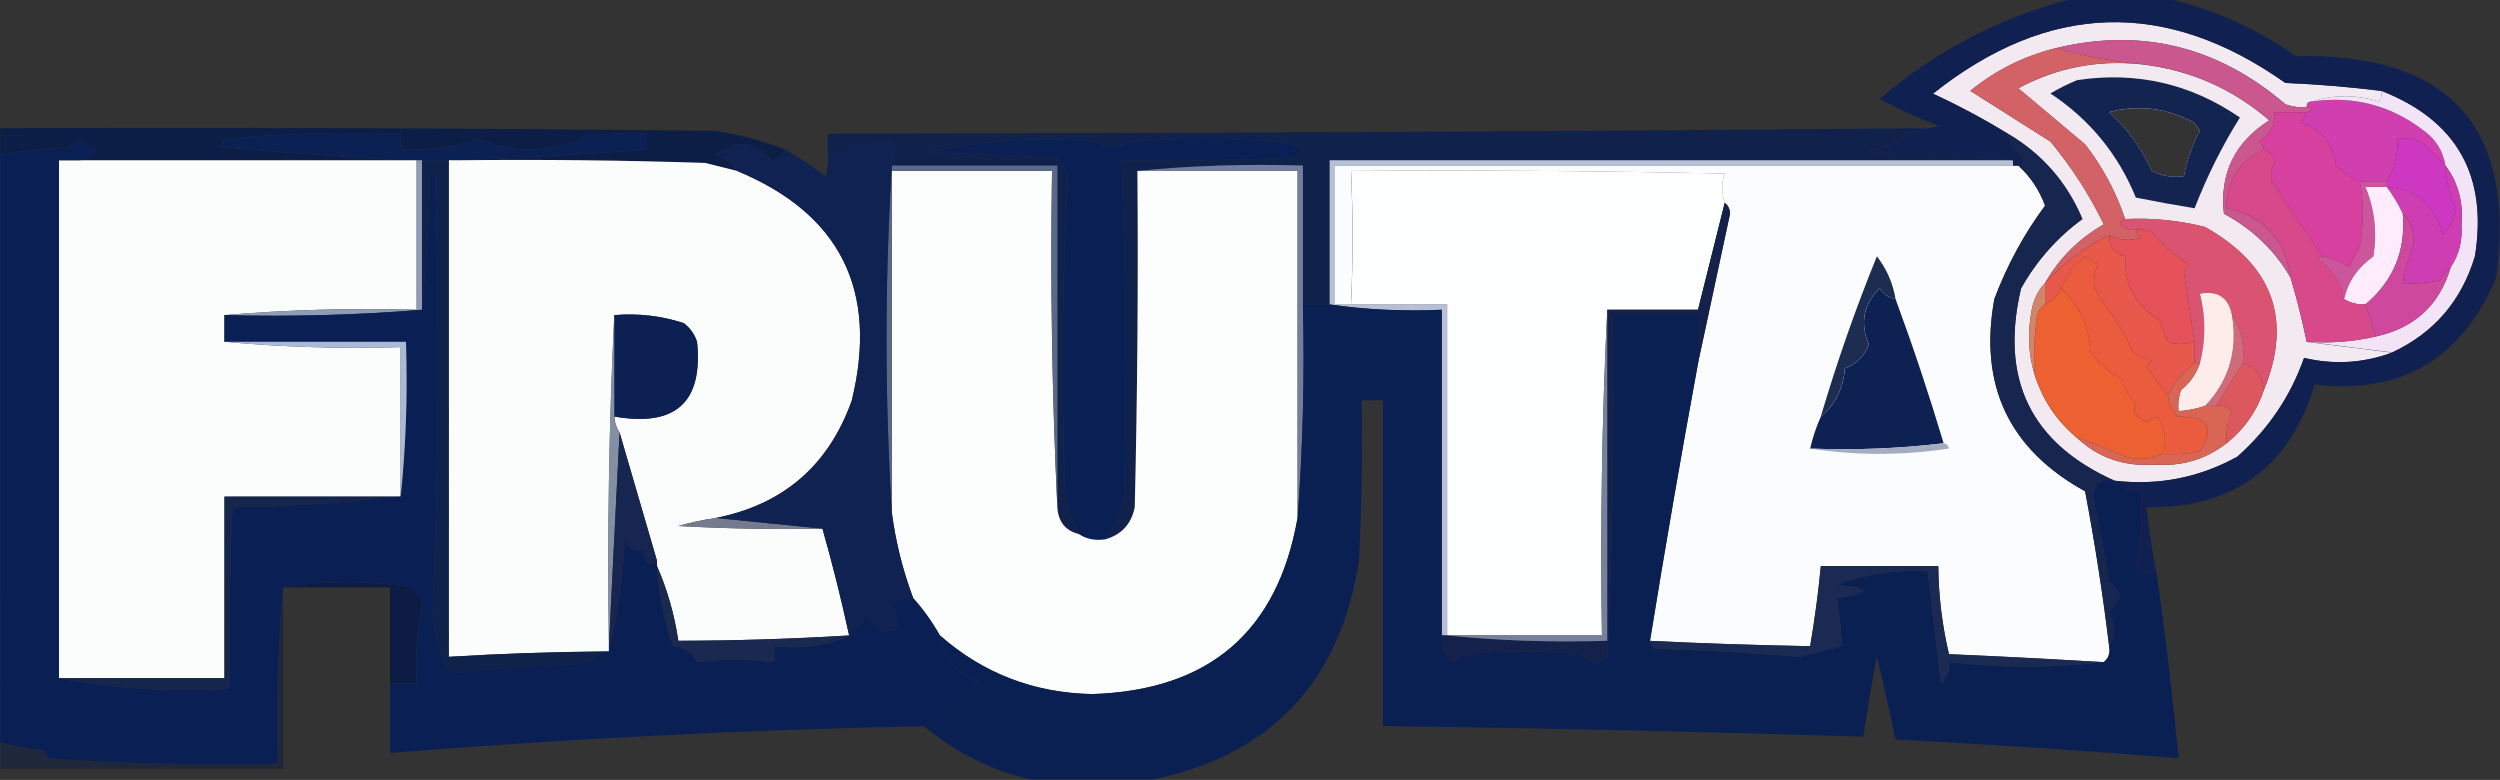 <?xml version="1.0" encoding="UTF-8"?>
<svg id="Layer_1" xmlns="http://www.w3.org/2000/svg" width="6382" height="1991" version="1.1" viewBox="0 0 6382 1991">
  <rect x="0" y="0" width="6382" height="1991" fill="#333333" stroke="none"/>
  <!-- Generator: Adobe Illustrator 29.8.2, SVG Export Plug-In . SVG Version: 2.1.1 Build 3)  -->
  <defs>
    <style>
      .st0 {
        fill: #d7409f;
      }

      .st0, .st1, .st2, .st3, .st4, .st5, .st6, .st7, .st8, .st9, .st10, .st11, .st12, .st13, .st14, .st15, .st16, .st17, .st18, .st19, .st20, .st21, .st22, .st23, .st24, .st25, .st26, .st27, .st28, .st29, .st30, .st31, .st32, .st33, .st34, .st35, .st36, .st37, .st38, .st39, .st40, .st41, .st42, .st43, .st44, .st45, .st46, .st47, .st48, .st49, .st50, .st51, .st52, .st53, .st54, .st55, .st56 {
        fill-rule: evenodd;
      }

      .st1 {
        fill: #d03eaf;
      }

      .st2 {
        fill: #fbfdfd;
      }

      .st3 {
        fill: #eb5b3e;
      }

      .st4 {
        fill: #f2e3f6;
      }

      .st5 {
        fill: #ca588f;
      }

      .st6 {
        fill: #0f2252;
      }

      .st7 {
        fill: #e8584b;
      }

      .st8 {
        fill: #1a294f;
      }

      .st9 {
        fill: #76819b;
      }

      .st10 {
        fill: #a3acc0;
      }

      .st11 {
        fill: #d28568;
      }

      .st12 {
        fill: #132451;
      }

      .st13 {
        fill: #fafcfd;
      }

      .st14 {
        fill: #feecfd;
      }

      .st15 {
        fill: #10214c;
      }

      .st16 {
        fill: #feeceb;
      }

      .st17 {
        fill: #15254c;
      }

      .st18 {
        fill: #d7498a;
      }

      .st19 {
        fill: #fcfefe;
      }

      .st20 {
        fill: #d36267;
      }

      .st21 {
        fill: #ed6031;
      }

      .st22 {
        fill: #0a1f54;
      }

      .st23 {
        fill: #0f224a;
      }

      .st24 {
        fill: #dd575f;
      }

      .st25 {
        fill: #1d2d51;
      }

      .st26 {
        fill: #0a2053;
        opacity: 1;
      }

      .st26, .st44, .st53 {
        isolation: isolate;
      }

      .st27 {
        fill: #f3e9f0;
      }

      .st28 {
        fill: #b5c0d8;
      }

      .st29 {
        fill: #cd37c2;
      }

      .st30 {
        fill: #ce499e;
      }

      .st31 {
        fill: #757b8e;
      }

      .st32 {
        fill: #16264e;
      }

      .st33 {
        fill: #8f9cb5;
      }

      .st34 {
        fill: #0b2053;
      }

      .st35 {
        fill: #13214b;
      }

      .st36 {
        fill: #e65259;
      }

      .st37 {
        fill: #fdfefe;
      }

      .st38 {
        fill: #da5472;
      }

      .st39 {
        fill: #5b6989;
      }

      .st40 {
        fill: #0c2054;
      }

      .st41 {
        fill: #858fa3;
      }

      .st42 {
        fill: #aab9d6;
      }

      .st43 {
        fill: #ce3db2;
      }

      .st44 {
        fill: #102051;
        opacity: 1;
      }

      .st45 {
        fill: #0c1c43;
      }

      .st46 {
        fill: #fbfcfc;
      }

      .st47 {
        fill: #0d1e46;
      }

      .st48 {
        fill: #1a2a53;
      }

      .st49 {
        fill: #cd559c;
      }

      .st50 {
        fill: #d06c79;
      }

      .st51 {
        fill: #0e2153;
      }

      .st52 {
        fill: #0a2054;
      }

      .st53 {
        fill: #0d1d43;
        opacity: .5;
      }

      .st54 {
        fill: #162650;
      }

      .st55 {
        fill: #d96554;
      }

      .st56 {
        fill: #737e9f;
      }
    </style>
  </defs>
  <path class="st27" d="M6079.3,231.9c1.8,10.1-.5,19.2-6.8,27.3-58.2-18-115-18-170.4,0-9.1,0-13.6,4.5-13.6,13.6-18.7,2.1-36.9-.1-54.5-6.8-172.9-147.9-368.3-195.6-586.1-143.1-81.1,20.2-153.8,56.6-218.1,109,68.2,43.2,136.3,86.3,204.4,129.5,53.9,64.6,99.4,135,136.3,211.3-64.2,36.9-114.2,86.9-149.9,149.9-17.6,18.3-29,41-34.1,68.2-11.1,57.1-8.8,111.6,6.8,163.6,20.4,65.7,56.8,120.2,109,163.6,54.6,50.8,120.5,73.5,197.6,68.2,69,5,130.4-13.2,184-54.5,45.4-36.4,77.2-81.9,95.4-136.3,73.2-179.1,23.2-317.7-149.9-415.7-67-17-135.2-23.9-204.4-20.4-23.3-69.4-57.4-133-102.2-190.8-56.8-47.7-113.6-95.4-170.4-143.1,97.4-52.5,201.8-72.9,313.5-61.3,123.9,14.2,232.9,61.9,327.1,143.1-88.4,56.4-127.1,136-115.8,238.5,73,39,129.8,93.5,170.4,163.6,16.2,55.3,29.8,109.8,40.9,163.6,72.7,9.1,145.4,18.2,218.1,27.3-73.7,27.1-148.6,31.7-224.9,13.6-34.3,97.9-91.1,181.9-170.4,252.2-97.5,53.9-202,74.3-313.5,61.3-213.6-95.7-293.1-259.2-238.5-490.7,39.8-71,92.1-130,156.7-177.2-39.7-94.2-103.3-166.9-190.8-218.1-61-37.4-124.6-71.4-190.8-102.2,294.4-233.8,594.3-242.9,899.5-27.3,82.4,3.4,164.2,10.3,245.3,20.4ZM5384.2,286.4c74.1-20,146.8-10.9,218.1,27.3,4.5,6.8,9.1,13.6,13.6,20.4-19.6,36.9-33.2,75.5-40.9,115.9-28.7,4.1-55.9-.5-81.8-13.6-26.6-58.1-63-108.1-109-149.9Z"/>
  <path class="st5" d="M5888.5,272.8c18.2,4.5,18.2,9.1,0,13.6h-81.8c1.4,32.8-12.2,57.7-40.9,75,7.6,5.2,12.1,12,13.6,20.4-63.3,29-95,79-95.4,149.9,94.4,19.8,148.9,78.9,163.6,177.2-40.6-70.1-97.4-124.6-170.4-163.6-11.2-102.6,27.4-182.1,115.8-238.5-94.2-81.2-203.3-128.9-327.1-143.1-73-6.8-145.7-20.4-218.1-40.9,217.8-52.5,413.1-4.8,586.1,143.1,17.6,6.7,35.8,9,54.5,6.8Z"/>
  <path class="st0" d="M5888.5,286.4c-4.1,8.9-8.7,17.9-13.6,27.3,51.9,17.1,81.4,53.4,88.6,109,19.1,17,39.5,30.6,61.3,40.9,9.3,55.3,9.3,109.8,0,163.6-9.1,18.2-18.2,36.3-27.3,54.5-21.5-13-44.2-22.1-68.1-27.3-44.4-62.5-87.5-126.1-129.5-190.8-4.8-16-2.5-31.9,6.8-47.7-1.9-17.7-11-29.1-27.3-34.1-1.5-8.4-6-15.2-13.6-20.4,28.7-17.2,42.3-42.2,40.9-75h81.8Z"/>
  <path class="st20" d="M5247.9,122.9c72.4,20.5,145.1,34.1,218.1,40.9-111.6-11.6-216.1,8.8-313.5,61.3,56.8,47.7,113.6,95.4,170.4,143.1,44.8,57.8,78.9,121.4,102.2,190.8-7.4.8-11.9,5.4-13.6,13.6,11.2,12.1,24.9,16.6,40.9,13.6,1.5,8.4,6,15.2,13.6,20.4-28.6,9.2-55.9,7-81.8-6.8-61.9,30-116.5,70.9-163.6,122.7,35.8-63,85.7-113,149.9-149.9-36.9-76.2-82.4-146.6-136.3-211.3-68.1-43.2-136.3-86.3-204.4-129.5,64.2-52.5,136.9-88.8,218.1-109Z"/>
  <path class="st1" d="M5888.5,272.8c0-9.1,4.5-13.6,13.6-13.6,106.4-15.2,201.8,9.7,286.2,75,30.5,22.3,48.6,51.9,54.5,88.6-18-17.1-36.1-35.3-54.5-54.5-21.1-13-43.8-17.5-68.1-13.6,1.8,39.8-7.2,76.1-27.3,109h-68.1c-21.8-10.2-42.3-23.9-61.3-40.9-7.2-55.6-36.7-92-88.6-109,5-9.3,9.5-18.4,13.6-27.3,18.2-4.5,18.2-9.1,0-13.6Z"/>
  <path class="st29" d="M6242.9,422.7c1,38.3,10.1,74.7,27.2,109-4.1,26.4-15.5,49.2-34.1,68.2-19.3-75.9-67-116.8-143.1-122.7v-13.6c20-32.9,29.1-69.3,27.3-109,24.4-3.9,47.1.7,68.1,13.6,18.4,19.2,36.6,37.4,54.5,54.5Z"/>
  <path class="st4" d="M6079.3,231.9c192.3,75.5,271.8,216.3,238.5,422.5-34.1,113.6-104.6,195.4-211.3,245.3-72.7-9.1-145.4-18.2-218.1-27.3,61.8,4.3,120.8-.2,177.2-13.6,98.9-21.7,162.5-80.8,190.8-177.2,21.1-31.4,30.2-67.8,27.2-109,5-56.6-8.6-106.6-40.9-149.9-5.9-36.7-24.1-66.3-54.5-88.6-84.4-65.2-179.8-90.2-286.2-75,55.4-18,112.2-18,170.4,0,6.3-8.1,8.6-17.2,6.8-27.3Z"/>
  <path class="st15" d="M4893.5,327.3c-35.7,26.4-76.6,46.8-122.7,61.3,125.1,2.3,247.7,9.1,368,20.4h-1744.6v368h-68.2v-354.4c-143.3-4.5-284.1,0-422.5,13.6,2.3,286.3,0,572.5-6.8,858.7-8.5,42.6-33.5,69.8-75,81.8,24.5-31.7,40.4-68.1,47.7-109,7.7-287.2,5.4-573.5-6.8-858.7,145.4,2.3,290.8,0,436.1-6.8,11-4.2,20.1-11,27.2-20.4-21.5-10.9-44.2-17.7-68.1-20.4-122.7-9.1-245.3-9.1-368,0-34.4,17.2-66.2,17.2-95.4,0-142.4-12.7-283.2-3.7-422.5,27.3,109,4.5,218.1,9.1,327.1,13.6,10.8,14.8,19.9,30.7,27.3,47.7-15.7,272-18,544.6-6.8,817.8,6.1,34.5,17.5,66.3,34.1,95.4-34-8.6-52.2-31.3-54.5-68.1V422.7h-422.5c-2.3-18,2.2-33.9,13.6-47.7-7.2-9.4-16.2-16.3-27.3-20.4-53.8,5.3-103.7,18.9-149.9,40.9v-54.5c926.8-.6,1853.6-5.2,2780.4-13.6Z"/>
  <path class="st47" d="M2004.1,381.8c-5,16.3-16.3,25.4-34.1,27.3-42.4-49.5-90.2-54-143.1-13.6,25,7.6,43.1,21.2,54.5,40.9-27-6.8-54.3-13.6-81.8-20.4-208.9-6.8-417.9-9.1-627-6.8,193.5-7.9,352.5-17,477-27.3v-40.9c-50.2-2.3-100.2,0-149.9,6.8-92.9,42.7-186,44.9-279.4,6.8-63,21.4-128.9,30.5-197.6,27.3v-40.9c-150.2-4.5-300.1,0-449.8,13.6-2.9,8-7.4,14.8-13.6,20.4,156.4,13.5,310.8,24.9,463.4,34.1H205c52.7-12.1,52.7-30.2,0-54.5-11,4.2-20.1,11-27.3,20.4-60.2,3.1-119.3,9.9-177.2,20.4v-68.2c608.8-2.3,1217.6,0,1826.3,6.8,61.2,9.6,120.2,25.5,177.2,47.7Z"/>
  <path class="st34" d="M1172.7,409.1h-149.9c-152.6-9.2-307-20.5-463.4-34.1,6.2-5.6,10.8-12.5,13.6-20.4,149.6-13.6,299.6-18.2,449.8-13.6v40.9c68.7,3.2,134.6-5.8,197.6-27.3,93.4,38.1,186.5,35.8,279.4-6.8,49.8-6.8,99.7-9.1,149.9-6.8v40.9c-124.6,10.3-283.6,19.3-477,27.3Z"/>
  <path class="st52" d="M2821.9,1376.8c-26.1,3.9-48.8-.7-68.1-13.6-16.6-29.1-28-60.9-34.1-95.4-11.2-273.2-8.9-545.8,6.8-817.8-7.4-17-16.4-32.9-27.3-47.7-109-4.5-218.1-9.1-327.1-13.6,139.3-30.9,280.1-40,422.5-27.3,29.2,17.2,61,17.2,95.4,0,122.7-9.1,245.3-9.1,368,0,23.9,2.8,46.6,9.6,68.1,20.4-7.1,9.4-16.2,16.3-27.2,20.4-145.3,6.8-290.7,9.1-436.1,6.8,12.2,285.2,14.5,571.5,6.8,858.7-7.3,41-23.2,77.3-47.7,109Z"/>
  <path class="st28" d="M5138.9,409.1v13.6h-1730.9v354.4h286.2v845.1h-13.6v-831.4c-98,4.4-193.4-.1-286.2-13.6v-368h1744.6Z"/>
  <path class="st46" d="M205,409.1h858.6v381.6c-166-4.5-329.5,0-490.7,13.6v68.2c147.5,13.6,297.4,18.1,449.8,13.6v381.6h-449.8v463.4H150.5V409.1h54.5Z"/>
  <path class="st2" d="M1145.5,409.1h27.3c209-2.3,418,0,627,6.8,27.5,6.9,54.8,13.7,81.8,20.4,263.7,109.4,361.3,304.7,293,586.1-59.1,165.9-174.9,265.8-347.5,299.9-32.1,4.6-63.9,11.4-95.4,20.4,122.6,6.8,245.2,9.1,368,6.8,25.6,90.4,48.4,181.3,68.1,272.6-145.2,8.9-290.6,13.4-436.1,13.6-10-67.3-28.2-130.9-54.5-190.8v-13.6c-31.9-109.2-63.8-218.3-95.4-327.1-8.3-12.2-12.8-25.8-13.6-40.9,156.6,27.3,227-36.3,211.3-190.8-6.3-19.5-17.7-35.4-34.1-47.7-57.2-18.6-116.3-25.5-177.2-20.4-13.6,279.3-18.1,561-13.6,845.1v13.6h-13.6c-131.9,1-263.6,5.6-395.2,13.6V409.1Z"/>
  <path class="st12" d="M5302.4,204.6c151.5-22.8,290.1,9,415.7,95.4-44.7,71.1-83.3,148.4-115.8,231.7-49.9-8.2-99.8-17.3-149.9-27.3-45.3-111-118-199.6-218.1-265.8,22.8-13.4,45.6-24.8,68.2-34.1ZM5384.2,286.4c46.1,41.8,82.4,91.8,109,149.9,25.8,13.2,53.1,17.7,81.8,13.6,7.6-40.4,21.3-79,40.9-115.9-4.5-6.8-9.1-13.6-13.6-20.4-71.3-38.2-144-47.3-218.1-27.3Z"/>
  <path class="st19" d="M2699.2,1295.1c2.3,36.8,20.5,59.6,54.5,68.1,19.3,13,42.1,17.5,68.1,13.6,41.4-11.9,66.4-39.2,75-81.8,6.8-286.2,9.1-572.4,6.8-858.7h408.9v886c-51.1,290.7-226.1,440.6-524.7,449.8-148.9-3-278.4-53-388.4-149.9-19.6-34.7-42.3-66.5-68.2-95.4-26.5-70.5-44.7-143.2-54.5-218.1V436.4h408.9c-4.5,288.6,0,574.8,13.6,858.7Z"/>
  <path class="st37" d="M4402.9,518.1c-22.8,91-45.5,181.8-68.1,272.6h-231.7c-13.6,274.8-18.1,551.9-13.6,831.4h-395.2v-845.1h-245.3c5.2-112.8,5.2-226.4,0-340.8,318-2.3,636.1,0,954.1,6.8-8.7,23.3-8.7,48.2,0,75Z"/>
  <path class="st13" d="M5138.9,422.7h13.6c31.2,28.8,53.9,62.9,68.1,102.2-53.7,72.4-96.9,151.9-129.5,238.5-39.9,220.1,37.4,383.7,231.7,490.7,25,131.7,45.4,263.4,61.3,395.3,3.2,17.6-1.3,31.2-13.6,40.9-131.6-7.9-263.4-14.7-395.2-20.4-17.4-73.4-26.5-148.4-27.3-224.9h-299.8c-6.6,68.6-15.6,136.7-27.3,204.5-136.4-2.4-272.7-7-408.9-13.6,38.4-236.7,79.2-473,122.7-708.8,26.7-125.4,54-252.6,81.8-381.6-.6-12.5-5.1-21.6-13.6-27.3-8.7-26.7-8.7-51.7,0-75-318-6.8-636-9.1-954.1-6.8,5.2,114.4,5.2,227.9,0,340.8h-40.9v-354.4h1730.9Z"/>
  <path class="st44" d="M5275.2.2h272.6c112.3,27.7,216.8,75.4,313.5,143.1,391.9-8,562.3,180.6,511.1,565.7-87.6,207.3-242.1,298.2-463.4,272.6-64.2,211.8-207.3,316.3-429.3,313.5,6.6,59.6,15.6,118.7,27.3,177.2-17.3-8-35.4-14.9-54.5-20.4,13.2-64.6,17.8-130.5,13.6-197.6-30,5.2-52.7-3.9-68.1-27.3,111.5,13,216-7.5,313.5-61.3,79.2-70.2,136-154.3,170.4-252.2,76.2,18,151.2,13.5,224.9-13.6,106.7-50,177.1-131.7,211.3-245.3,33.3-206.2-46.2-347-238.5-422.5-81.1-10.2-162.9-17-245.3-20.4-305.3-215.6-605.1-206.5-899.5,27.3,66.2,30.8,129.8,64.9,190.8,102.2,5.5,25.6,19.1,46,40.9,61.3-.9,10.4-5.5,17.2-13.6,20.4h-13.6v-13.6c-120.3-11.3-242.9-18.1-368-20.4,46.1-14.5,87-34.9,122.7-61.3,18.7,2.1,36.9-.1,54.5-6.8-51.6-19-101.6-41.7-149.9-68.2,140.8-120.4,299.8-204.4,477-252.2Z"/>
  <path class="st43" d="M6242.9,422.7c32.3,43.3,45.9,93.3,40.9,149.9,2.9,41.3-6.2,77.6-27.2,109-10.5,9.2-19.6,20.5-27.3,34.1-31.5,6.8-63.3,9-95.4,6.8,6.8-34.2,15.9-68.3,27.3-102.2,1.5-30.3-7.6-55.3-27.3-75-11-23.4-24.6-46.2-40.9-68.2,76.1,5.9,123.8,46.8,143.1,122.7,18.6-19,29.9-41.7,34.1-68.2-17.2-34.4-26.3-70.7-27.2-109Z"/>
  <path class="st7" d="M5384.2,599.9c-.7,28.5,12.9,46.7,40.9,54.5-2.4,72.4,27.1,126.9,88.6,163.6,5.5,18.7,12.3,36.9,20.4,54.5,20.5,7.5,43.2,7.5,68.1,0v54.5c-29.2,22.1-51.9,49.4-68.1,81.8-19.3-23-37.5-48-54.5-75,4.5-4.5,9.1-9.1,13.6-13.6-17.3-4.2-33.2-11-47.7-20.4-22.2-48.5-49.5-93.9-81.8-136.3-21.6-28.9-23.8-58.5-6.8-88.6-12.5-5.1-23.9-11.9-34.1-20.4-29,22-49.4,49.3-61.3,81.8-9.1,18.2-22.7,31.8-40.9,40.9v-54.5c47.1-51.8,101.6-92.7,163.6-122.7Z"/>
  <path class="st49" d="M6024.8,463.6h68.1v13.6h-54.5c23.5,56.1,30.3,115.2,20.4,177.2-39.6,27.9-64.5,64.2-75,109-8.1-42.5-30.9-76.6-68.1-102.2,3.1-5.4,7.7-7.7,13.6-6.8,24,5.1,46.7,14.2,68.1,27.3,9.1-18.2,18.2-36.3,27.3-54.5,9.3-53.8,9.3-108.3,0-163.6Z"/>
  <path class="st14" d="M6092.9,477.2c16.2,22,29.9,44.7,40.9,68.2,8,94.4-23.8,171.7-95.4,231.7-19.9.9-38.1-3.6-54.5-13.6,10.4-44.8,35.4-81.2,75-109,9.8-62,3-121.1-20.4-177.2h54.5Z"/>
  <path class="st36" d="M5452.4,586.3c14.3-2,28,.2,40.9,6.8,27.8,32.4,59.6,59.6,95.4,81.8-6.2,5.6-10.8,12.5-13.6,20.4,9.1,59.5,18.2,118.5,27.2,177.2-25,7.5-47.7,7.5-68.1,0-8.1-17.6-15-35.8-20.4-54.5-61.5-36.7-91-91.2-88.6-163.6-27.9-7.9-41.6-26-40.9-54.5,25.9,13.8,53.2,16.1,81.8,6.8-7.6-5.2-12.1-12-13.6-20.4Z"/>
  <path class="st32" d="M5125.2,340.9c87.5,51.2,151.1,123.9,190.8,218.1-64.7,47.1-116.9,106.2-156.7,177.2-54.6,231.5,24.9,395,238.5,490.7-33.4-5.7-51.5,8-54.5,40.9,15.6,72.3,29.2,145,40.9,218.1,35.5,23.7,35.5,48.7,0,75,17.9,31,17.9,60.5,0,88.6-15.9-131.8-36.4-263.6-61.3-395.3-194.3-107-271.6-270.6-231.7-490.7,32.6-86.6,75.8-166.2,129.5-238.5-14.2-39.3-37-73.4-68.1-102.2,8.1-3.2,12.7-10,13.6-20.4-21.8-15.3-35.4-35.8-40.9-61.3Z"/>
  <path class="st18" d="M5779.5,381.8c16.3,5,25.4,16.3,27.3,34.1-9.4,15.8-11.6,31.7-6.8,47.7,42,64.7,85.1,128.3,129.5,190.8-6-.9-10.5,1.4-13.6,6.8,37.3,25.7,60,59.7,68.1,102.2,16.5,10,34.6,14.5,54.5,13.6,9.1,27.3,18.2,54.5,27.2,81.8-56.3,13.4-115.4,18-177.2,13.6-11.1-53.7-24.7-108.3-40.9-163.6-14.6-98.3-69.1-157.4-163.6-177.2.4-70.9,32.2-120.9,95.4-149.9Z"/>
  <path class="st39" d="M2276.7,422.7h422.5v872.3c-13.6-283.9-18.1-570.1-13.6-858.7h-408.9v872.3c-18.2-295.3-18.2-590.6,0-886Z"/>
  <path class="st38" d="M5425.1,559c69.2-3.4,137.4,3.4,204.4,20.4,173.2,98,223.1,236.6,149.9,415.7-4-35.8-22.1-58.5-54.5-68.2,5.9-46-3.2-86.9-27.3-122.7-8.8-45-36-63.2-81.8-54.5,15,59.8,15,118.9,0,177.2h-13.6v-54.5c-9.1-58.7-18.1-117.7-27.2-177.2,2.8-8,7.4-14.8,13.6-20.4-35.8-22.2-67.6-49.4-95.4-81.8-12.9-6.6-26.6-8.9-40.9-6.8-16,3-29.6-1.6-40.9-13.6,1.7-8.3,6.2-12.8,13.6-13.6Z"/>
  <path class="st30" d="M6133.8,545.4c19.6,19.7,28.7,44.7,27.3,75-11.4,33.9-20.5,68-27.3,102.2,32.1,2.2,63.9,0,95.4-6.8,7.7-13.6,16.8-24.9,27.3-34.1-28.3,96.4-91.9,155.5-190.8,177.2-9.1-27.3-18.2-54.5-27.2-81.8,71.6-60.1,103.4-137.3,95.4-231.7Z"/>
  <path class="st33" d="M1063.7,409.1h13.6v381.6c-165.7,13.6-333.8,18.1-504.3,13.6,161.1-13.6,324.7-18.1,490.7-13.6v-381.6Z"/>
  <path class="st56" d="M2903.6,436.3c138.4-13.6,279.2-18.1,422.5-13.6v354.4c4.5,184.2,0,365.9-13.6,545.2V436.3h-408.9Z"/>
  <path class="st26" d="M3326.2,777.1h68.2c92.9,13.5,188.3,18.1,286.2,13.6v831.4c-1.6,27,7.5,49.8,27.3,68.1,11-4.2,20.1-11,27.3-20.4,99.9-9.1,199.9-9.1,299.8,0,20.8,22.2,43.5,24.5,68.2,6.8,13.5-290.2,18-580.9,13.6-872.3h218.1v122.7c-43.4,235.8-84.3,472-122.7,708.8,1.5,8.4,6,15.2,13.6,20.4,122.9,3.4,245.6,10.2,368,20.4,36.5-9.2,72.8-18.3,109-27.3-2.8-41.1-7.3-82-13.6-122.7,88.4-13.4,88.4-24.8,0-34.1,74.6-27.5,151.8-38.8,231.7-34.1,10.9,95.3,22.2,190.7,34.1,286.2,16.2-14.5,23-32.7,20.4-54.5,133.9,15.5,265.7,15.5,395.2,0,12.3-9.7,16.9-23.3,13.6-40.9,17.9-28.1,17.9-57.6,0-88.6,35.5-26.3,35.5-51.3,0-75-11.7-73-25.3-145.7-40.9-218.1,3-32.9,21.2-46.6,54.5-40.9,15.5,23.3,38.2,32.4,68.1,27.3,4.1,67.2-.4,133.1-13.6,197.6,19.1,5.6,37.3,12.4,54.5,20.4,22,154,40.2,308.5,54.5,463.4-240.4-18.9-481.2-34.8-722.4-47.7-14.6-70.5-30.5-140.9-47.7-211.3-13.3,68-24.6,136.2-34.1,204.5-408.8-13.1-817.7-22.1-1226.6-27.3v-831.4h-54.5c2.3,136.4,0,272.7-6.8,408.9-47.5,308.6-222.4,494.9-524.7,558.8h-313.5c-101.7-23.6-192.6-69-272.6-136.3,55.6-26,101-64.6,136.3-115.8-53.2-21.8-85-60.4-95.4-115.9,110,96.9,239.5,146.9,388.4,149.9,298.7-9.2,473.6-159.1,524.7-449.8,13.6-179.3,18.1-361.1,13.6-545.2Z"/>
  <path class="st51" d="M4839,763.5c44.7,121.2,85.6,243.9,122.7,368-111.1,13.5-224.6,18.1-340.7,13.6,6.4-28.3,15.5-55.6,27.3-81.8,37-30.9,57.4-71.7,61.3-122.7,29.5-11.4,50-31.8,61.3-61.3-23.1-54-14-101.7,27.3-143.1,10.4,15.2,24.1,24.2,40.9,27.3Z"/>
  <path class="st21" d="M5261.5,736.2c47,42.7,72,97.2,75,163.6,22.4,28.6,49.7,51.3,81.8,68.1,3.7,24.9,15.1,45.4,34.1,61.3-9.6,21.2-.5,37.1,27.3,47.7,9.1-4.5,18.2-9.1,27.3-13.6,20.7,32,25.3,63.8,13.6,95.4-30.5,14.1-62.3,16.4-95.4,6.8-39.8-17.9-80.7-33.8-122.7-47.7-52.3-43.3-88.6-97.8-109-163.6-2.2-50.2,0-100.2,6.8-149.9,3.8-12.5,10.6-21.6,20.4-27.3,18.2-9.1,31.8-22.7,40.9-40.9Z"/>
  <path class="st23" d="M1077.3,409.1h68.1v1267.6c131.6-8.1,263.4-12.6,395.2-13.6-24.6,23.1-56.4,34.5-95.4,34.1-93.6,3-186.8,9.8-279.4,20.4-10.5-2-19.6-6.5-27.2-13.6-18.3-45.8-29.6-93.5-34.1-143.1,15.5-370.1,17.8-740.4,6.8-1110.9-4.6-4.5-9.1-9.1-13.6-13.6-2.3,120.5-9.1,238.7-20.4,354.4v-381.6Z"/>
  <path class="st40" d="M1568,804.4c60.9-5,119.9,1.8,177.2,20.4,16.4,12.3,27.7,28.2,34.1,47.7,15.7,154.5-54.7,218.1-211.3,190.8v-259Z"/>
  <path class="st11" d="M5220.6,722.6v54.5c-9.8,5.7-16.6,14.8-20.4,27.3-6.8,49.8-9.1,99.7-6.8,149.9-15.6-51.9-17.9-106.5-6.8-163.6,5.1-27.1,16.4-49.9,34.1-68.2Z"/>
  <path class="st25" d="M4839,763.5c-16.8-3-30.5-12.1-40.9-27.3-41.3,41.4-50.4,89.1-27.3,143.1-11.4,29.5-31.8,50-61.3,61.3-3.9,50.9-24.3,91.8-61.3,122.7,40.9-138.6,88.6-274.9,143.1-408.9,25.1,32.3,41,68.6,47.7,109Z"/>
  <path class="st35" d="M4402.9,518.1c8.5,5.7,13,14.8,13.6,27.3-27.8,129-55,256.2-81.8,381.6v-122.7h-218.1c4.4,291.4-.1,582.2-13.6,872.3-24.6,17.7-47.3,15.4-68.2-6.8-99.9-9.1-199.9-9.1-299.8,0-7.2,9.4-16.2,16.2-27.3,20.4-19.8-18.4-28.9-41.1-27.3-68.1h13.6c133.8,13.5,270.1,18.1,408.9,13.6v-845.1h231.7c22.7-90.8,45.4-181.7,68.1-272.6Z"/>
  <path class="st50" d="M5697.7,804.4c24.1,35.7,33.1,76.6,27.3,122.7-22.5,35.9-45.2,72.2-68.1,109h-27.3c60.8-64.8,83.5-142,68.2-231.7Z"/>
  <path class="st16" d="M5697.7,804.4c15.3,89.7-7.4,167-68.2,231.7-22,7.3-44.8,11.9-68.1,13.6-2.1-18.7.1-36.9,6.8-54.5,22.8-18.4,38.6-41.1,47.7-68.2,15-58.3,15-117.4,0-177.2,45.7-8.7,73,9.5,81.8,54.5Z"/>
  <path class="st3" d="M5534.1,1008.8c1.7,21.7,10.8,39.8,27.3,54.5,75.9.2,94,29.7,54.5,88.6-31.5,6.8-63.3,9-95.4,6.8,11.6-31.6,7.1-63.4-13.6-95.4-9.1,4.5-18.2,9.1-27.3,13.6-27.8-10.6-36.9-26.5-27.3-47.7-19-16-30.4-36.4-34.1-61.3-32.1-16.9-59.3-39.6-81.8-68.2-3-66.3-28-120.8-75-163.6,11.9-32.5,32.3-59.8,61.3-81.8,10.2,8.5,21.6,15.3,34.1,20.4-17,30.1-14.7,59.6,6.8,88.6,32.3,42.4,59.6,87.8,81.8,136.3,14.5,9.4,30.4,16.2,47.7,20.4-4.5,4.5-9.1,9.1-13.6,13.6,17,27,35.2,52,54.5,75Z"/>
  <path class="st24" d="M5724.9,927c32.4,9.6,50.6,32.3,54.5,68.2-18.2,54.4-50,99.9-95.4,136.3-2.5-28.5,2.1-55.8,13.6-81.8-11.2-12.1-24.9-16.6-40.9-13.6,22.9-36.8,45.6-73.2,68.1-109Z"/>
  <path class="st55" d="M5602.3,927h13.6c-9,27.1-24.9,49.8-47.7,68.2-6.7,17.6-9,35.8-6.8,54.5,23.4-1.8,46.1-6.3,68.1-13.6h27.3c16-3,29.6,1.6,40.9,13.6-11.6,26-16.1,53.3-13.6,81.8-53.6,41.3-115,59.5-184,54.5-77.1,5.4-143-17.4-197.6-68.2,42,13.9,82.9,29.8,122.7,47.7,33.1,9.6,64.9,7.3,95.4-6.8,32.1,2.2,63.9,0,95.4-6.8,39.5-58.9,21.4-88.4-54.5-88.6-16.4-14.7-25.5-32.8-27.3-54.5,16.2-32.4,39-59.7,68.1-81.8Z"/>
  <path class="st10" d="M4961.7,1131.5c7.4.8,11.9,5.4,13.6,13.6-120.3,18-238.4,18-354.4,0,116.1,4.4,229.6,0,340.7-13.6Z"/>
  <path class="st41" d="M1568,804.4v259c.8,15.1,5.3,28.7,13.6,40.9-9.1,181.7-18.2,363.5-27.3,545.2-4.5-284.1,0-565.7,13.6-845.1Z"/>
  <path class="st54" d="M1581.6,1104.2c31.7,108.8,63.5,217.9,95.4,327.1-21.7,15-33.1,5.9-34.1-27.3-20.7,6-36.6-3-47.7-27.3-4.8,100.6-18.5,196-40.9,286.2v-13.6c9.1-181.7,18.2-363.5,27.3-545.2Z"/>
  <path class="st31" d="M1826.9,1322.3c90.9,9.1,181.7,18.2,272.6,27.3-122.8,2.3-245.4,0-368-6.8,31.5-9,63.3-15.8,95.4-20.4Z"/>
  <path class="st9" d="M4103,790.7v845.1c-138.8,4.5-275.1,0-408.9-13.6h395.2c-4.5-279.5,0-556.7,13.6-831.4Z"/>
  <path class="st6" d="M2276.7,422.7c-18.2,295.3-18.2,590.6,0,886,9.8,74.8,28,147.5,54.5,218.1-20.1-3.6-38.3,1-54.5,13.6,11,21.4,15.6,44.1,13.6,68.2-58.1,5.4-83-21.8-75-81.8,1.5,42.1-14.4,73.9-47.7,95.4-19.8-91.3-42.5-182.2-68.1-272.6-90.9-9.1-181.7-18.2-272.6-27.3,172.6-34,288.4-134,347.5-299.9,68.3-281.4-29.4-476.7-293-586.1-11.4-19.7-29.5-33.3-54.5-40.9,53-40.4,100.7-35.9,143.1,13.6,17.7-1.9,29.1-11,34.1-27.3,35.7,19.7,69.8,42.4,102.2,68.1,6.7-17.6,9-35.8,6.8-54.5,46.2-21.9,96.2-35.6,149.9-40.9,11,4.2,20.1,11,27.3,20.4-11.4,13.8-16,29.7-13.6,47.7Z"/>
  <path class="st48" d="M5370.6,1690.3c-129.6,15.5-261.4,15.5-395.3,0,2.6,21.9-4.2,40-20.4,54.5-11.9-95.5-23.2-190.9-34.1-286.2-79.9-4.7-157.1,6.6-231.7,34.1,88.4,9.3,88.4,20.7,0,34.1,6.3,40.7,10.8,81.5,13.6,122.7-36.2,9-72.5,18.1-109,27.3-122.4-10.2-245.1-17-368-20.4-7.6-5.2-12.1-12-13.6-20.4,136.2,6.7,272.5,11.2,408.9,13.6,11.6-67.7,20.7-135.9,27.3-204.5h299.8c.8,76.5,9.9,151.5,27.3,224.9,131.9,5.7,263.6,12.6,395.3,20.4Z"/>
  <path class="st22" d="M205,409.1h-54.5v1322.1c140.1,26.9,285.5,36,436.1,27.3-2.3-154.5,0-309,6.8-463.4,139.5-1.9,278.1-11,415.7-27.3h13.6c13.5-129.3,18.1-261.1,13.6-395.3h-463.4v-68.2c170.5,4.5,338.6,0,504.3-13.6,11.3-115.7,18.1-233.9,20.4-354.4,4.5,4.5,9.1,9.1,13.6,13.6,10.9,370.5,8.7,740.8-6.8,1110.9,4.5,49.6,15.8,97.3,34.1,143.1,7.7,7.1,16.7,11.7,27.3,13.6,92.6-10.6,185.8-17.4,279.4-20.4,39,.4,70.8-11,95.4-34.1h13.6c22.4-90.2,36-185.6,40.9-286.2,11.1,24.2,27,33.3,47.7,27.3,1,33.2,12.4,42.3,34.1,27.3v13.6c4.9,71,18.5,139.2,40.9,204.5,28.5.8,48.9,14.5,61.3,40.9,61.8-8.4,127.7-8.4,197.6,0v-40.9c69.8,8.2,133.4-.9,190.8-27.3,33.3-21.5,49.2-53.3,47.7-95.4-8.1,59.9,16.9,87.2,75,81.8,1.9-24-2.6-46.7-13.6-68.2,16.2-12.7,34.4-17.2,54.5-13.6,25.9,28.9,48.6,60.7,68.2,95.4,10.4,55.4,42.2,94,95.4,115.9-35.3,51.2-80.7,89.8-136.3,115.8-455,9.1-909.3,31.9-1362.9,68.2v-177.2h68.1c-3.8-69,.7-137.2,13.6-204.4-5.7-16-14.8-29.6-27.2-40.9-110.8-17.9-219.8-17.9-327.1,0-13.6,147.5-18.1,297.4-13.6,449.8-195.6,4.5-390.9,0-586.1-13.6-2.9-8-7.4-14.8-13.6-20.4-37.5-3.7-73.9-10.5-109-20.4V395.5c57.9-10.5,117-17.3,177.2-20.4,7.2-9.4,16.2-16.3,27.3-20.4,52.7,24.3,52.7,42.5,0,54.5Z"/>
  <path class="st45" d="M722.9,1499.5c107.3-17.9,216.3-17.9,327.1,0,12.5,11.3,21.6,24.9,27.3,40.9-12.9,67.3-17.5,135.4-13.6,204.4h-68.1v-245.3h-272.6Z"/>
  <path class="st42" d="M573,872.5h463.4c4.4,134.2,0,266-13.6,395.3v-381.6c-152.4,4.5-302.3,0-449.8-13.6Z"/>
  <path class="st8" d="M1677,1445c26.4,59.9,44.6,123.5,54.5,190.8,145.5-.2,290.9-4.8,436.1-13.6-57.4,26.4-121,35.5-190.8,27.3v40.9c-69.9-8.4-135.8-8.4-197.6,0-12.4-26.4-32.8-40.1-61.3-40.9-22.4-65.3-36-133.5-40.9-204.5Z"/>
  <path class="st17" d="M1009.2,1267.8c-137.6,16.2-276.2,25.3-415.7,27.3-6.8,154.4-9.1,308.9-6.8,463.4-150.6,8.8-296-.3-436.1-27.3h422.5v-463.4h436.1Z"/>
  <path class="st53" d="M722.9,1499.5v463.4H.6v-68.2c35.2,9.9,71.5,16.7,109,20.4,6.2,5.6,10.8,12.5,13.6,20.4,195.1,13.6,390.5,18.2,586.1,13.6-4.5-152.4,0-302.3,13.6-449.8Z"/>
</svg>